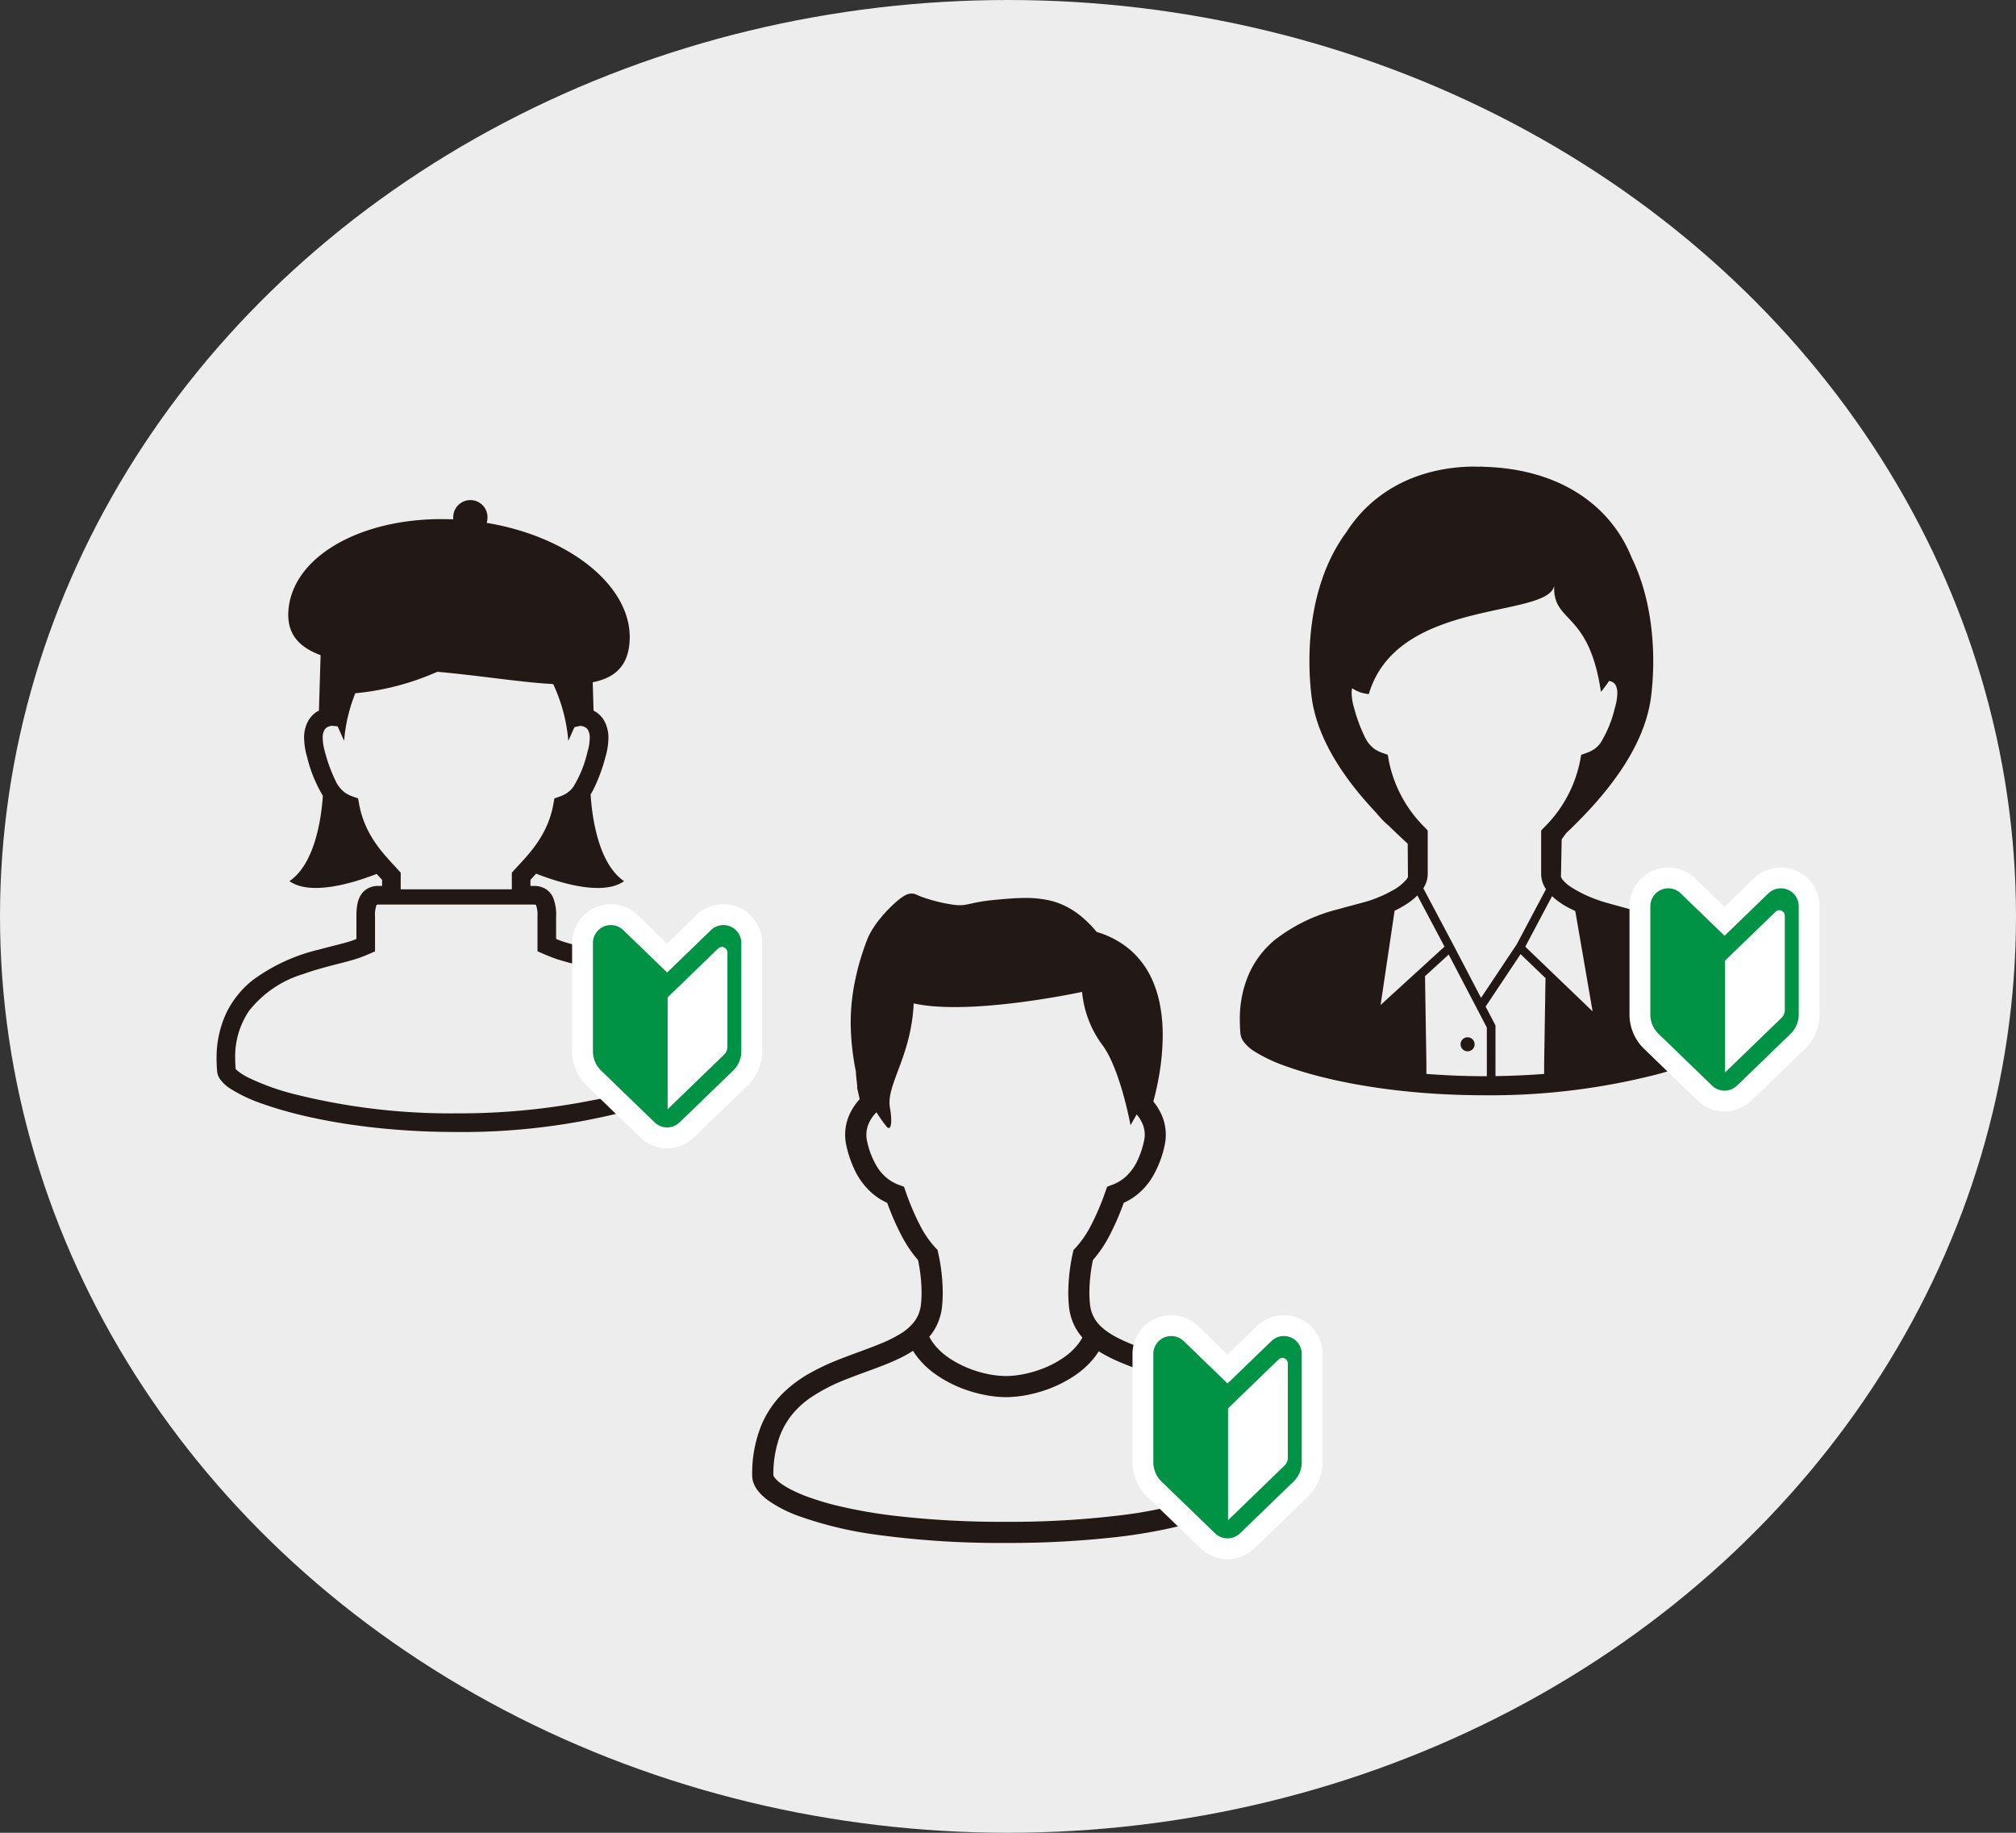 <svg xmlns="http://www.w3.org/2000/svg" xmlns:xlink="http://www.w3.org/1999/xlink" width="242" height="220" viewBox="0 0 242 220">
  <rect x="0" y="0" width="242" height="220" fill="#333333" stroke="none"/>
  <defs>
    <clipPath id="clip-path">
      <rect id="Rectangle_1011" data-name="Rectangle 1011" width="192.419" height="131.151" fill="none"/>
    </clipPath>
  </defs>
  <g id="Group_1895" data-name="Group 1895" transform="translate(-1227 -2752.023)">
    <ellipse id="Ellipse_142" data-name="Ellipse 142" cx="121" cy="110" rx="121" ry="110" transform="translate(1227 2752.023)" fill="#ededed"/>
    <g id="Group_1834" data-name="Group 1834" transform="translate(1253 2808.031)">
      <g id="Group_1833" data-name="Group 1833" clip-path="url(#clip-path)">
        <path id="Path_5786" data-name="Path 5786" d="M55.454,64.045a15.25,15.25,0,0,0-7.573-5.2c-1.367-.49-2.7-.849-3.859-1.153s-2.159-.562-2.805-.806c-.154-.058-.308-.125-.463-.186V53.993a5.292,5.292,0,0,0-.4-2.341,2.325,2.325,0,0,0-.9-.979,2.6,2.6,0,0,0-1.341-.336h-.438v-.731c.21-.228.436-.477.682-.744,2.7,1.058,7.973,2.739,10.558.9-3.186-2.166-3.871-8-4.019-10.421.107-.17.214-.343.314-.534a20.478,20.478,0,0,0,1.462-3.93,8.415,8.415,0,0,0,.362-2.287,4.169,4.169,0,0,0-.45-1.985A3.135,3.135,0,0,0,45.25,29.29l-.1-3.4c2.511-.5,4.114-1.8,4.4-4.575.688-6.59-6.84-12.852-17.131-14.56a2.112,2.112,0,0,0,.082-.407,2.057,2.057,0,1,0-4.09-.429,2.157,2.157,0,0,0,0,.417C17.989,5.881,9.33,10.454,8.642,17.045c-.308,2.962,1.178,4.6,3.843,5.589l-.2,6.67a2.139,2.139,0,0,0-.216.1A3.137,3.137,0,0,0,10.957,30.6a4.131,4.131,0,0,0-.45,1.985,8.387,8.387,0,0,0,.361,2.287,16.6,16.6,0,0,0,1.89,4.644c-.173,2.522-.9,8.129-4.01,10.243,2.556,1.82,7.744.194,10.467-.864.234.252.448.49.65.708v.731h-.44a2.594,2.594,0,0,0-1.338.336,2.246,2.246,0,0,0-.738.7,3.249,3.249,0,0,0-.47,1.275,7.947,7.947,0,0,0-.094,1.341V56.7c-.147.056-.3.126-.444.176-.881.314-2.367.643-4.047,1.1a21.768,21.768,0,0,0-8,3.7A11.368,11.368,0,0,0,1.21,65.5,12.578,12.578,0,0,0,0,71.115c0,.475.02.963.062,1.469a1.981,1.981,0,0,0,.344.932,4.485,4.485,0,0,0,1.275,1.175A18.406,18.406,0,0,0,5.544,76.5c4.935,1.76,13.1,3.371,23.225,3.373a78.9,78.9,0,0,0,20.12-2.408,31.156,31.156,0,0,0,5.888-2.143,8.938,8.938,0,0,0,1.756-1.136,3.487,3.487,0,0,0,.6-.667,2.006,2.006,0,0,0,.343-.933q.063-.756.062-1.463a11.917,11.917,0,0,0-2.085-7.075M17.1,40.47l-.113-.641-.611-.217a3.862,3.862,0,0,1-.944-.46A3.653,3.653,0,0,1,14.3,37.76a18.587,18.587,0,0,1-1.288-3.5,6.288,6.288,0,0,1-.276-1.675,1.936,1.936,0,0,1,.187-.929.939.939,0,0,1,.531-.454,1.46,1.46,0,0,1,.444-.088l.633.067.776,1.733a19.618,19.618,0,0,1,1.343-5.708A31.476,31.476,0,0,0,26.5,24.628q.99.091,2.005.2c4.445.465,8.526,1.1,11.9,1.277a20.041,20.041,0,0,1,1.817,6.816l.736-1.646.72-.154a1.432,1.432,0,0,1,.6.187.9.9,0,0,1,.329.355,1.945,1.945,0,0,1,.185.931,6.2,6.2,0,0,1-.275,1.672A13.981,13.981,0,0,1,42.848,38.4a2.968,2.968,0,0,1-.745.755,3.8,3.8,0,0,1-.943.461l-.612.217-.113.641c-.7,3.935-3.118,6.2-4.709,7.953l-.286.319v2H22.1v-2l-.287-.319C20.223,46.667,17.8,44.4,17.1,40.47M55.255,72.3l-.1.115a4.929,4.929,0,0,1-.964.683A33.993,33.993,0,0,1,44.929,76.1a81.666,81.666,0,0,1-16.16,1.535,76.875,76.875,0,0,1-19.535-2.33,29.059,29.059,0,0,1-5.449-1.974,6.642,6.642,0,0,1-1.3-.83,1.223,1.223,0,0,1-.2-.2c-.031-.408-.051-.805-.051-1.184a9.749,9.749,0,0,1,1.673-5.8A13.036,13.036,0,0,1,10.4,60.912c1.257-.452,2.52-.793,3.668-1.09s2.177-.544,3.016-.837c.405-.142.832-.309,1.264-.5l.671-.293v-4.2a3.5,3.5,0,0,1,.167-1.341l.033-.053.025-.009a.684.684,0,0,1,.18-.019H38.113l.17.016.036.012.032.052a3.437,3.437,0,0,1,.169,1.342v4.184l.666.294c.42.184.839.354,1.248.506l.392-1.046-.392,1.047c1.119.413,2.582.738,4.2,1.191a19.92,19.92,0,0,1,7.194,3.271,9.012,9.012,0,0,1,2.488,3.054A10.3,10.3,0,0,1,55.3,71.12c0,.374-.019.769-.049,1.176" fill="#221815"/>
        <path id="Path_5787" data-name="Path 5787" d="M54.081,60.73l-5.265-5.091a2.148,2.148,0,0,0-3.642,1.544v13a3.229,3.229,0,0,0,.982,2.317l6.431,6.219a2.147,2.147,0,0,0,2.987,0L62.006,72.5a3.229,3.229,0,0,0,.982-2.317v-13a2.148,2.148,0,0,0-3.642-1.544Z" fill="none" stroke="#fff" stroke-linecap="round" stroke-linejoin="round" stroke-width="5"/>
        <path id="Path_5788" data-name="Path 5788" d="M61.317,69.644a1.309,1.309,0,0,1-.4.943l-6.775,6.554V63.711l1.287-1.246,4.776-4.619a.656.656,0,0,1,1.112.472Z" fill="none" stroke="#fff" stroke-linecap="round" stroke-linejoin="round" stroke-width="5"/>
        <path id="Path_5789" data-name="Path 5789" d="M54.081,60.73l-5.265-5.091a2.148,2.148,0,0,0-3.642,1.544v13a3.229,3.229,0,0,0,.982,2.317l6.431,6.219a2.147,2.147,0,0,0,2.987,0L62.006,72.5a3.229,3.229,0,0,0,.982-2.317v-13a2.148,2.148,0,0,0-3.642-1.544Z" fill="#009245"/>
        <path id="Path_5790" data-name="Path 5790" d="M61.317,69.644a1.309,1.309,0,0,1-.4.943l-6.775,6.554V63.711l1.287-1.246,4.776-4.619a.656.656,0,0,1,1.112.472Z" fill="#fff"/>
        <path id="Path_5791" data-name="Path 5791" d="M179.58,59.294a14.607,14.607,0,0,0-7.3-5.3c-1.324-.5-2.617-.865-3.757-1.176s-2.128-.571-2.793-.822a15.25,15.25,0,0,1-3.25-1.594,4.148,4.148,0,0,1-.949-.868,1.5,1.5,0,0,1-.154-.274l.086-4.517s.2-.278.516-.717c3.827-3.645,9.4-9.652,10.226-16.5.516-4.247.441-10.9-2.349-16.611C167.381,4.737,161.311.271,152.091.025,152,.019,151.912.007,151.818,0c-.064,0-.123.012-.185.016C151.309.014,151,0,150.666,0c-6.758.138-12,3.114-15.029,7.844-4.6,6.219-4.817,14.641-4.207,19.68.662,5.463,4.334,10.378,7.734,14,.339.4.686.788,1.05,1.151a6.21,6.21,0,0,0,.475.416c.837.828,1.614,1.552,2.292,2.177l.031,4a1.7,1.7,0,0,1-.171.278,5.871,5.871,0,0,1-1.732,1.363,15.565,15.565,0,0,1-2.426,1.089c-.908.321-2.371.656-4.01,1.125a20.356,20.356,0,0,0-7.743,3.77,11.335,11.335,0,0,0-2.95,3.877,13.364,13.364,0,0,0-1.149,5.669c0,.511.022,1.041.068,1.587a2.021,2.021,0,0,0,.351.952,4.589,4.589,0,0,0,1.3,1.2,18.854,18.854,0,0,0,3.945,1.844c5.035,1.8,13.372,3.44,23.7,3.441A80.524,80.524,0,0,0,172.73,73a31.81,31.81,0,0,0,6.009-2.187,8.958,8.958,0,0,0,1.79-1.16,3.5,3.5,0,0,0,.614-.68,2.02,2.02,0,0,0,.35-.952q.069-.819.068-1.583a12.579,12.579,0,0,0-1.981-7.145M140.706,35.248l-.116-.653-.623-.222A4.028,4.028,0,0,1,139,33.9a3.767,3.767,0,0,1-1.156-1.42,18.94,18.94,0,0,1-1.313-3.57,6.349,6.349,0,0,1-.281-1.708,2.613,2.613,0,0,1,.064-.6,4,4,0,0,0,2,.7c3.406-11.551,21.349-9.036,22.252-12.978-.177,4.552,4.146,2.867,5.612,12.719a16.068,16.068,0,0,0,.976-1.313,1.27,1.27,0,0,1,.463.169.914.914,0,0,1,.334.359,1.989,1.989,0,0,1,.19.95,6.361,6.361,0,0,1-.281,1.709,14.269,14.269,0,0,1-1.71,4.217,3.079,3.079,0,0,1-.759.772,4.028,4.028,0,0,1-.964.47l-.623.221-.116.654a15.454,15.454,0,0,1-4.39,8.117L159,43.69v5.232a3.225,3.225,0,0,0,.581,1.8l-3.513,6.622-4.285,6.428-3.093-5.923,0,0-.149-.28-.037-.073-3.649-6.877a3.16,3.16,0,0,0,.528-1.693V43.69l-.293-.325a15.454,15.454,0,0,1-4.39-8.117m.707,18.07a13.164,13.164,0,0,0,1.721-.993,7.832,7.832,0,0,0,1.01-.852l3.26,6.148-7.673,7.01ZM152.48,73.175c-.1,0-.187,0-.283,0-2.452,0-4.772-.105-6.973-.274V71.7l-.167-10.53,2.845-2.6,4.578,8.766Zm6.879-1.476v1.2c-1.853.146-3.808.236-5.842.266V67.08l-1.182-2.263,4.195-6.292,2.992,2.874ZM157.093,57.63l3.216-6.064a9.081,9.081,0,0,0,1.753,1.266c.334.188.685.352,1.034.518l2.08,12.044Z" fill="#221815"/>
        <path id="Path_5792" data-name="Path 5792" d="M150.169,70.188a.842.842,0,1,0-.842-.842.841.841,0,0,0,.842.842" fill="#221815"/>
        <path id="Path_5793" data-name="Path 5793" d="M181.012,56.318l-5.265-5.091a2.148,2.148,0,0,0-3.642,1.544v13a3.229,3.229,0,0,0,.982,2.317l6.431,6.219a2.147,2.147,0,0,0,2.987,0l6.432-6.219a3.229,3.229,0,0,0,.982-2.317v-13a2.148,2.148,0,0,0-3.642-1.544Z" fill="none" stroke="#fff" stroke-linecap="round" stroke-linejoin="round" stroke-width="5"/>
        <path id="Path_5794" data-name="Path 5794" d="M188.248,65.232a1.309,1.309,0,0,1-.4.943l-6.775,6.554V59.3l1.287-1.246,4.776-4.619a.656.656,0,0,1,1.112.472Z" fill="none" stroke="#fff" stroke-linecap="round" stroke-linejoin="round" stroke-width="5"/>
        <path id="Path_5795" data-name="Path 5795" d="M181.012,56.318l-5.265-5.091a2.148,2.148,0,0,0-3.642,1.544v13a3.229,3.229,0,0,0,.982,2.317l6.431,6.219a2.147,2.147,0,0,0,2.987,0l6.432-6.219a3.229,3.229,0,0,0,.982-2.317v-13a2.148,2.148,0,0,0-3.642-1.544Z" fill="#009245"/>
        <path id="Path_5796" data-name="Path 5796" d="M188.248,65.232a1.309,1.309,0,0,1-.4.943l-6.775,6.554V59.3l1.287-1.246,4.776-4.619a.656.656,0,0,1,1.112.472Z" fill="#fff"/>
        <path id="Path_5797" data-name="Path 5797" d="M124.19,115.551a11.838,11.838,0,0,0-2.086-3.577,13.277,13.277,0,0,0-2.495-2.25,23.87,23.87,0,0,0-5.005-2.576c-1.273-.507-2.531-.945-3.694-1.387-.873-.331-1.692-.662-2.42-1.018a11.438,11.438,0,0,1-1.474-.838,6.84,6.84,0,0,1-.862-.692,4.318,4.318,0,0,1-.884-1.173,4.194,4.194,0,0,1-.429-1.5,14.146,14.146,0,0,1-.071-1.413,19.745,19.745,0,0,1,.423-3.88,14.865,14.865,0,0,0,1.944-2.854,31.727,31.727,0,0,0,1.758-4.018,7.685,7.685,0,0,0,1.1-.613,7.915,7.915,0,0,0,2.265-2.363,12.344,12.344,0,0,0,1.536-3.9,5.887,5.887,0,0,0-.423-3.828,6.757,6.757,0,0,0-.928-1.458c.188-.689.414-1.62.616-2.707a29.131,29.131,0,0,0,.512-5.233,19.351,19.351,0,0,0-.347-3.756,13.714,13.714,0,0,0-.852-2.771,10.317,10.317,0,0,0-2.612-3.649,10.759,10.759,0,0,0-4.11-2.233,14.367,14.367,0,0,0-1.772-1.8,9.985,9.985,0,0,0-1.594-1.1,8.939,8.939,0,0,0-2.531-.937,12.846,12.846,0,0,0-2.667-.248c-1.265,0-2.6.124-4.065.272-.554.054-1.02.123-1.425.195-.6.107-1.053.218-1.417.29-.181.038-.338.066-.495.085a4.274,4.274,0,0,1-.481.029,5.679,5.679,0,0,1-.846-.071,18.905,18.905,0,0,1-2.817-.633c-.385-.117-.714-.231-.975-.328-.129-.05-.243-.1-.333-.136s-.162-.069-.2-.088a1.345,1.345,0,0,0-.333-.117,1.273,1.273,0,0,0-.266-.026,1.486,1.486,0,0,0-.371.048,1.462,1.462,0,0,0-.228.078,2.1,2.1,0,0,0-.312.16,4.929,4.929,0,0,0-.511.352,12.942,12.942,0,0,0-1,.875,16.865,16.865,0,0,0-1.624,1.818,11.274,11.274,0,0,0-.723,1.061,7.406,7.406,0,0,0-.569,1.137A30.988,30.988,0,0,0,76.544,62.2a24.94,24.94,0,0,0-.428,4.579,30.808,30.808,0,0,0,.628,5.861c0,.079,0,.152.007.228.012.155.027.314.041.479.026.247.057.5.081.713.009.105.019.2.023.274a.642.642,0,0,1,0,.09l0,.024v.15l.3,1.337a6.941,6.941,0,0,0-1.1,1.582,5.91,5.91,0,0,0-.5,3.986,13.582,13.582,0,0,0,.93,2.783,8.65,8.65,0,0,0,2.065,2.85,7.537,7.537,0,0,0,1.912,1.242,31.03,31.03,0,0,0,1.758,4.015,14.945,14.945,0,0,0,1.941,2.855,19.808,19.808,0,0,1,.424,3.884,13.831,13.831,0,0,1-.072,1.411,4.346,4.346,0,0,1-.3,1.215,4.013,4.013,0,0,1-.535.921,6.22,6.22,0,0,1-1.705,1.46,15.809,15.809,0,0,1-2.2,1.094c-1.437.607-3.107,1.164-4.807,1.83a28.93,28.93,0,0,0-3.823,1.772,15.737,15.737,0,0,0-2.659,1.884,11.93,11.93,0,0,0-3.069,4.205,15.379,15.379,0,0,0-1.163,6.195,2.606,2.606,0,0,0,.185.951,3.5,3.5,0,0,0,.431.771,6.06,6.06,0,0,0,1.28,1.239,15.592,15.592,0,0,0,3.71,1.9,46.13,46.13,0,0,0,9.625,2.274A108.766,108.766,0,0,0,94.7,129.2a114.25,114.25,0,0,0,13.48-.723,62.713,62.713,0,0,0,7.309-1.282,34.9,34.9,0,0,0,4.035-1.225,19.488,19.488,0,0,0,2.271-1.018,11.556,11.556,0,0,0,1.313-.807,6.041,6.041,0,0,0,1.392-1.336,3.343,3.343,0,0,0,.428-.788,2.574,2.574,0,0,0,.169-.9,15.875,15.875,0,0,0-.911-5.566M84.5,91.194A30.28,30.28,0,0,1,82.71,87l-.2-.561-.556-.2a5.236,5.236,0,0,1-1.128-.568,5.355,5.355,0,0,1-1.539-1.615,9.794,9.794,0,0,1-1.206-3.1A3.3,3.3,0,0,1,78,80.2a3.456,3.456,0,0,1,.378-1.551,4.505,4.505,0,0,1,.832-1.142,18.91,18.91,0,0,0,1.24,1.751c.571.571.651-.771.38-2.279-.5-2.776,2.541-6.07,2.85-12.54,6.841,1.518,20.214-1.384,20.214-1.384a12.608,12.608,0,0,0,2.422,6.358c2.164,2.885,3.394,9.655,3.394,9.655s.3-.559.735-1.306a4.328,4.328,0,0,1,.638.983,3.383,3.383,0,0,1,.333,1.453,3.315,3.315,0,0,1-.086.747,11.2,11.2,0,0,1-.749,2.267,6.181,6.181,0,0,1-1.458,2.034,5.028,5.028,0,0,1-1.661.984l-.559.207-.2.562a30.074,30.074,0,0,1-1.8,4.2,11.893,11.893,0,0,1-1.8,2.586l-.243.254-.076.345a22.518,22.518,0,0,0-.547,4.748,16.687,16.687,0,0,0,.081,1.675,6.974,6.974,0,0,0,.473,1.915,6.493,6.493,0,0,0,.871,1.5c.086.11.174.219.264.324-.1.176-.2.345-.312.514a7.52,7.52,0,0,1-1.72,1.736,12.193,12.193,0,0,1-3.577,1.772,13.558,13.558,0,0,1-1.875.45,10.409,10.409,0,0,1-1.679.147,11.632,11.632,0,0,1-2.645-.342,12.925,12.925,0,0,1-4.179-1.813,8.017,8.017,0,0,1-1.611-1.418,6,6,0,0,1-.775-1.139,6.645,6.645,0,0,0,.844-1.27,6.765,6.765,0,0,0,.688-2.381,16.628,16.628,0,0,0,.081-1.672,22.526,22.526,0,0,0-.548-4.755l-.076-.343-.242-.257a11.817,11.817,0,0,1-1.8-2.583m38,30.052a2.694,2.694,0,0,1-.619.652,7.984,7.984,0,0,1-1.177.766,19.645,19.645,0,0,1-3.53,1.436,51.343,51.343,0,0,1-8.911,1.813,110.043,110.043,0,0,1-13.56.754,111.358,111.358,0,0,1-13.179-.707,59.547,59.547,0,0,1-7.012-1.227,32.876,32.876,0,0,1-3.735-1.132,17.175,17.175,0,0,1-1.976-.883,9.062,9.062,0,0,1-1.028-.63,3.6,3.6,0,0,1-.813-.757.765.765,0,0,1-.112-.195.1.1,0,0,1-.01-.028,13.365,13.365,0,0,1,.752-4.677,9.4,9.4,0,0,1,1.641-2.816,10.826,10.826,0,0,1,2.025-1.822,21.464,21.464,0,0,1,4.479-2.291c1.208-.481,2.452-.914,3.661-1.373.906-.342,1.791-.7,2.628-1.106a15.513,15.513,0,0,0,1.575-.882c.074.119.152.238.231.354a9.907,9.907,0,0,0,2.3,2.338,14.837,14.837,0,0,0,4.326,2.155,16.166,16.166,0,0,0,2.224.533,13.214,13.214,0,0,0,2.086.181,13.97,13.97,0,0,0,3.245-.419,15.374,15.374,0,0,0,5.014-2.179,10.777,10.777,0,0,0,2.1-1.86,8.786,8.786,0,0,0,.771-1.046l.152.1a18.8,18.8,0,0,0,2.548,1.271c1.563.656,3.242,1.215,4.867,1.853a26.636,26.636,0,0,1,3.489,1.613,13.229,13.229,0,0,1,2.234,1.579,9.362,9.362,0,0,1,2.426,3.318,12.865,12.865,0,0,1,.954,5.176.534.534,0,0,1-.067.139" fill="#221815"/>
        <path id="Path_5798" data-name="Path 5798" d="M121.353,110.06l-5.265-5.091a2.148,2.148,0,0,0-3.642,1.544v13a3.229,3.229,0,0,0,.982,2.317l6.431,6.219a2.147,2.147,0,0,0,2.987,0l6.432-6.219a3.229,3.229,0,0,0,.982-2.317v-13a2.148,2.148,0,0,0-3.642-1.544Z" fill="none" stroke="#fff" stroke-linecap="round" stroke-linejoin="round" stroke-width="5"/>
        <path id="Path_5799" data-name="Path 5799" d="M128.59,118.974a1.309,1.309,0,0,1-.4.943l-6.775,6.554v-13.43l1.287-1.246,4.776-4.619a.656.656,0,0,1,1.112.472Z" fill="none" stroke="#fff" stroke-linecap="round" stroke-linejoin="round" stroke-width="5"/>
        <path id="Path_5800" data-name="Path 5800" d="M121.353,110.06l-5.265-5.091a2.148,2.148,0,0,0-3.642,1.544v13a3.229,3.229,0,0,0,.982,2.317l6.431,6.219a2.147,2.147,0,0,0,2.987,0l6.432-6.219a3.229,3.229,0,0,0,.982-2.317v-13a2.148,2.148,0,0,0-3.642-1.544Z" fill="#009245"/>
        <path id="Path_5801" data-name="Path 5801" d="M128.59,118.974a1.309,1.309,0,0,1-.4.943l-6.775,6.554v-13.43l1.287-1.246,4.776-4.619a.656.656,0,0,1,1.112.472Z" fill="#fff"/>
      </g>
    </g>
  </g>
</svg>
